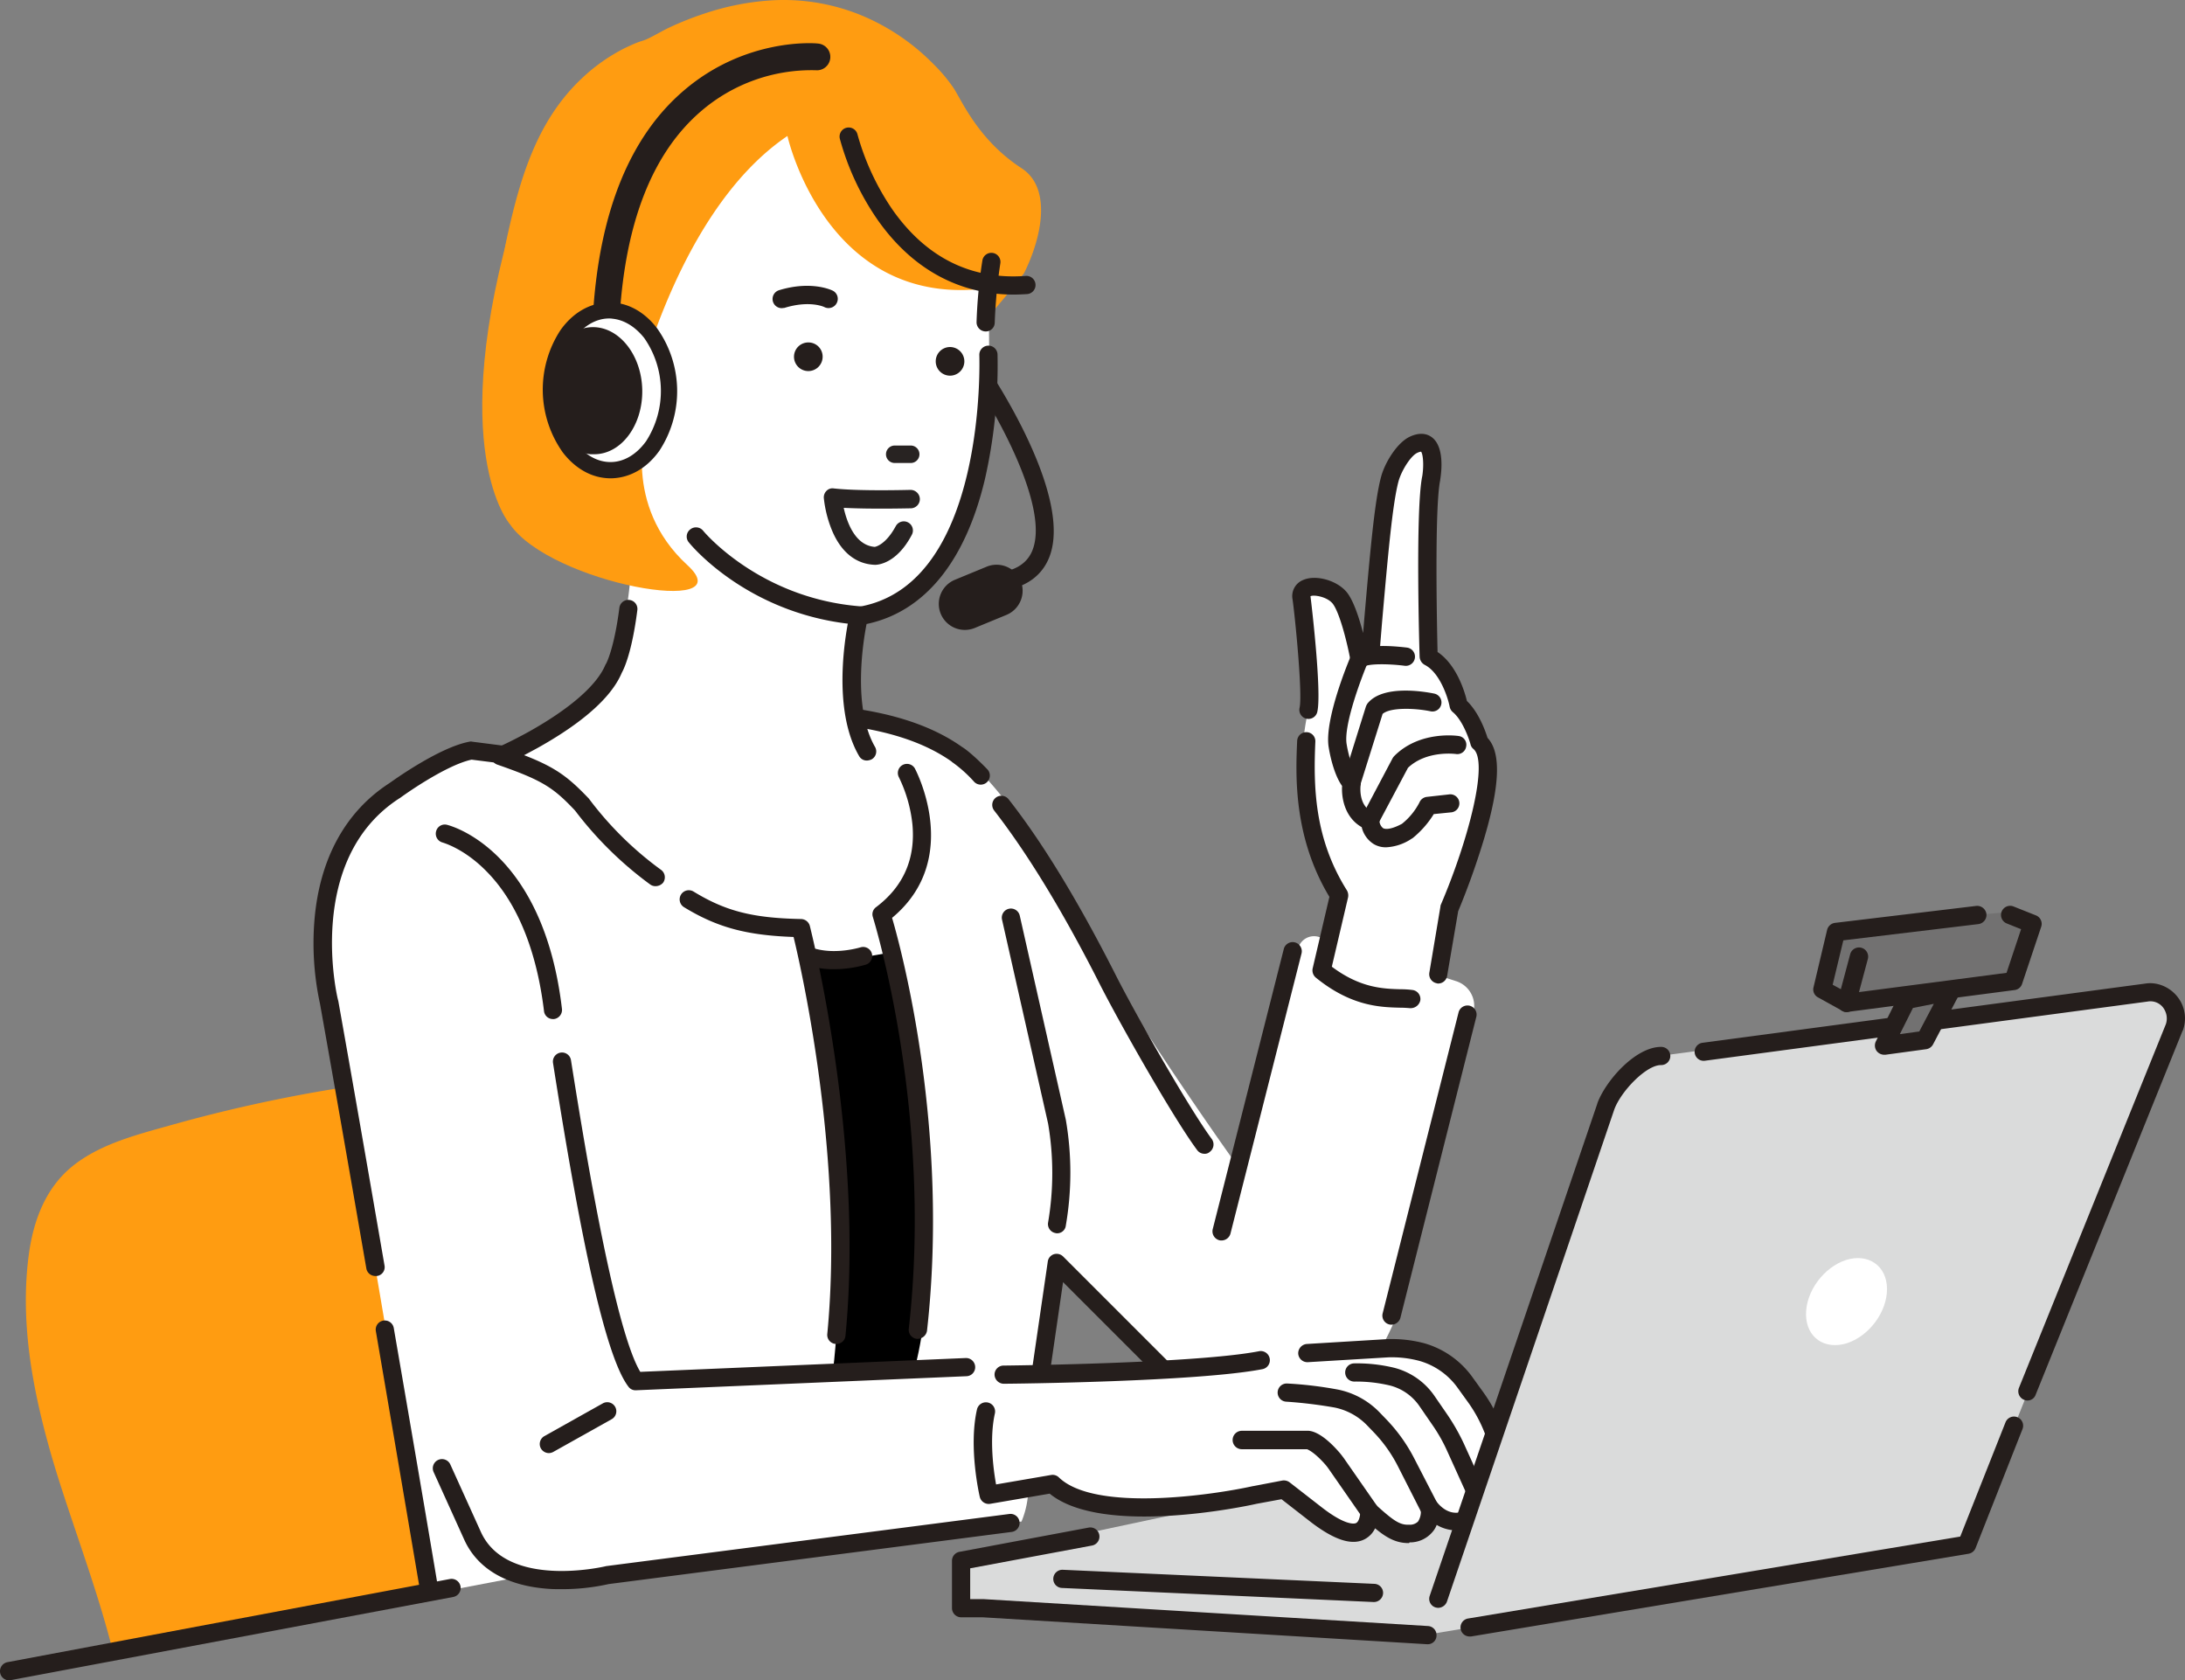 <svg xmlns="http://www.w3.org/2000/svg" width="580" height="446" viewBox="0 0 580 446">
  <rect x="0" y="0" width="580" height="446" fill="#808080" stroke="none"/>
  <g id="tele_spe" transform="translate(-217.732 -62.835)">
    <path id="パス_1146" data-name="パス 1146" d="M624.566,310.132l-8.433,3.476a6.923,6.923,0,0,1-9.012-3.8h0a6.923,6.923,0,0,1,3.8-9.012l8.433-3.476a6.923,6.923,0,0,1,9.012,3.8h0A6.946,6.946,0,0,1,624.566,310.132Z" transform="translate(-139.684 -84.088)" fill="#251e1c"/>
    <path id="パス_1147" data-name="パス 1147" d="M626.675,273.531a2.376,2.376,0,0,1-2.382-2.124,2.448,2.448,0,0,1,2.124-2.7c4.828-.579,7.853-2.382,9.334-5.6,5.214-11.458-9.977-37.85-16.286-46.991a2.41,2.41,0,0,1,3.991-2.7c.966,1.416,24.075,35.468,16.672,51.754-2.189,4.828-6.63,7.66-13.2,8.368Z" transform="translate(-144.147 -53.781)" fill="#251e1c"/>
    <path id="パス_1148" data-name="パス 1148" d="M622.093,703.589l117.992,7.145,135.5-33.859L864,657.5H773.944L616.3,691.037v12.552Z" transform="translate(-144.528 -213.937)" fill="#dadbdb"/>
    <path id="パス_1149" data-name="パス 1149" d="M439.352,190.782a57.522,57.522,0,0,1-4.248-6.115,60.575,60.575,0,0,1-8.433-26.714c-.772-10.557-1.867-21.178.386-31.477,3.6-16.543,8.111-31.67,20.019-42.871a48.048,48.048,0,0,1,11.329-7.982c1.223-.579,2.446-1.159,3.669-1.609.708-.257,1.48-.451,2.189-.772,1.867-.837,4.055-2.189,6.115-3.154a84.928,84.928,0,0,1,9.463-3.734,69.316,69.316,0,0,1,17.38-3.412,54.21,54.21,0,0,1,26.971,5.278,58.12,58.12,0,0,1,16.221,11.651,42.464,42.464,0,0,1,5.343,6.373c2.253,3.476,6.63,13.84,18.024,21.242,8.3,5.407,5.15,18.861.644,27.873C564.36,135.294,494.389,230.305,439.352,190.782Z" transform="translate(-74.871)" fill="#ff9c11"/>
    <path id="パス_1150" data-name="パス 1150" d="M355.529,551.271c-1.545-10.621-3.54-21.178-5.922-31.67-.451-1.931-1.223-3.669-3.283-4.313a13.7,13.7,0,0,1-1.738-.515,12.784,12.784,0,0,1-1.545-1.352,17.33,17.33,0,0,0-10.364-3.927,7.692,7.692,0,0,0-4.442,1.03,398.618,398.618,0,0,0-61.41,12.166c-8.69,2.446-18.217,4.828-25.491,10.428-7.467,5.729-10.814,14.419-12.1,23.5-2.382,17.123.579,34.374,5.15,50.917,4.57,16.736,12.874,37.271,17.38,55.938L359.2,642.163v-1.931C359.2,618.8,358.683,572.449,355.529,551.271Z" transform="translate(-3.797 -161.2)" fill="#ff9c11"/>
    <path id="パス_1151" data-name="パス 1151" d="M651.634,430.74l-36.369-11.716a4.354,4.354,0,0,0-5.6,3.154L595.5,482.365c-6.437-8.626-30.19-43.193-35.018-52.784-25.62-50.531-41.262-59.8-41.262-59.8-34.889-24.911-119.987.064-119.987.064l-9.076-1.159c-7.789,1.416-20.341,10.621-20.341,10.621-27.1,17.444-17.444,56.131-17.444,56.131C365.893,511.912,379.282,593.4,379.282,593.4l159.253-30.447,8.368-57.419,36.112,36.112c33.087,30.834,53.042-22.659,53.042-22.659L656.2,439.108A6.9,6.9,0,0,0,651.634,430.74Z" transform="translate(-47.377 -107.486)" fill="#fff"/>
    <path id="パス_1152" data-name="パス 1152" d="M363.422,506.951a2.417,2.417,0,0,1-2.382-2c-4.377-25.3-8.5-48.922-12.295-70.228a75.7,75.7,0,0,1-1.48-22.208c1.352-16.286,8.239-28.838,19.891-36.369,1.094-.772,13.26-9.527,21.242-11.007a1.569,1.569,0,0,1,.772,0l8.561,1.094a338.74,338.74,0,0,1,46.8-9.334c34.567-4.248,59.736-.966,74.67,9.656.579.322,2.832,1.931,6.695,5.922a2.413,2.413,0,0,1-3.476,3.347,35.235,35.235,0,0,0-5.793-5.214.138.138,0,0,1-.129-.129c-33.537-23.946-117.026.193-117.863.451a2.454,2.454,0,0,1-.966.064l-8.69-1.094c-7.145,1.545-18.861,10.042-18.989,10.171-.064,0-.064.064-.129.064-25.3,16.286-16.479,53.17-16.35,53.492a.236.236,0,0,0,.064.193c3.8,21.307,7.918,45,12.295,70.357a2.36,2.36,0,0,1-2,2.768Z" transform="translate(-46.065 -105.442)" fill="#251e1c"/>
    <path id="パス_1153" data-name="パス 1153" d="M387.537,684.382a2.417,2.417,0,0,1-2.382-2c-.064-.322-5.021-29.675-11.78-69.134a2.413,2.413,0,0,1,4.763-.772c6.823,39.524,11.78,68.877,11.78,69.134a2.4,2.4,0,0,1-2,2.768Z" transform="translate(-55.885 -197.176)" fill="#251e1c"/>
    <path id="パス_1154" data-name="パス 1154" d="M641.167,645.257h-.322a2.417,2.417,0,0,1-2.06-2.768l8.368-57.419a2.382,2.382,0,0,1,1.609-1.931,2.459,2.459,0,0,1,2.446.579l36.112,36.112a2.412,2.412,0,0,1-3.412,3.412l-32.7-32.7-7.66,52.655A2.415,2.415,0,0,1,641.167,645.257Z" transform="translate(-151.291 -187.403)" fill="#251e1c"/>
    <path id="パス_1155" data-name="パス 1155" d="M685.22,487.906a2.378,2.378,0,0,1-1.931-.966c-6.373-8.561-20.792-34.052-25.877-44.094-9.784-19.311-19.247-34.76-28-46.025a2.428,2.428,0,1,1,3.8-3.025c9.012,11.458,18.6,27.229,28.516,46.8,5.021,9.913,19.247,35.018,25.426,43.386a2.459,2.459,0,0,1-.515,3.412A1.936,1.936,0,0,1,685.22,487.906Z" transform="translate(-147.765 -118.836)" fill="#251e1c"/>
    <path id="パス_1156" data-name="パス 1156" d="M680.215,568.461a35.938,35.938,0,0,0-4.828-9.205l-2.832-3.927a21.187,21.187,0,0,0-11.522-8.175,30.207,30.207,0,0,0-9.205-1.03l-33.795,3.025c-15.449,3.025-57.29,3.734-66.431,3.862-.579-1.931-.9-3.09-.9-3.09l-99.067,4.442c-9.656-12.552-22.272-99.067-22.272-99.067-4.828-40.94-28.709-46.8-28.709-46.8L398.4,573.354l9.656,22.272c7.724,17.444,35.79,10.621,35.79,10.621l110.4-14.355a23.618,23.618,0,0,0,1.8-8.626l6.888-1.287c12.552,12.1,53.685,2.9,53.685,2.9l7.724-1.48,8.69,6.759c14.548,11.136,14.033-.966,14.033-.966,4.828,4.377,7.081,6.051,10.557,5.986,6.437-.129,5.407-6.952,5.407-6.952,3.6,4.442,7.66,3.991,9.463,3.412,3.862-1.223,2.639-8.239,2.639-8.239a6.053,6.053,0,0,0,6.373,1.352C684.979,583.46,682.4,574.448,680.215,568.461Z" transform="translate(-65.356 -125.22)" fill="#fff"/>
    <path id="パス_1157" data-name="パス 1157" d="M737.007,672.318c-3.347,0-5.858-1.416-8.883-3.927a6.283,6.283,0,0,1-2.768,2.9c-3.347,1.738-7.982.258-14.226-4.506l-7.853-6.115-6.63,1.223c-2.189.515-40.811,8.819-54.908-2.7l-15.771,2.7a2.444,2.444,0,0,1-2.768-1.8c-.129-.515-3.025-13.132-.772-23.174a2.437,2.437,0,1,1,4.763,1.03c-1.481,6.63-.386,14.87.322,18.8l14.612-2.51a2.375,2.375,0,0,1,2.06.644c9.527,9.205,40.425,4.763,51.5,2.317h.064l7.724-1.481a2.569,2.569,0,0,1,1.931.451l8.69,6.759c6.437,4.957,8.69,4.248,9.012,4.055.837-.451,1.094-2.253,1.094-3.025a2.4,2.4,0,0,1,1.416-2.253,2.461,2.461,0,0,1,2.639.386c4.635,4.184,6.373,5.471,8.883,5.343a3.065,3.065,0,0,0,2.382-.837,4.885,4.885,0,0,0,.708-3.347,2.506,2.506,0,0,1,1.416-2.575,2.39,2.39,0,0,1,2.832.708c2.7,3.347,5.471,3.09,6.888,2.575,1.223-.386,1.287-3.733.966-5.536a2.418,2.418,0,0,1,1.287-2.575,2.446,2.446,0,0,1,2.832.386,3.44,3.44,0,0,0,3.669.837c.386-.708.579-4.313-2.639-13.26a36.721,36.721,0,0,0-4.506-8.626l-2.832-3.927a18.812,18.812,0,0,0-10.171-7.274,28.186,28.186,0,0,0-8.368-.966L710.293,624.3a2.441,2.441,0,0,1-2.575-2.253,2.482,2.482,0,0,1,2.253-2.575l21.242-1.287a33.867,33.867,0,0,1,9.978,1.094,23.755,23.755,0,0,1,12.874,9.141l2.832,3.927a40.641,40.641,0,0,1,5.15,9.784c4.12,11.587,4.12,17.7-.064,19.376a8.869,8.869,0,0,1-4.7.451c-.451,4.57-2.961,6.051-4.377,6.5a10.4,10.4,0,0,1-8.432-.966,5.977,5.977,0,0,1-1.223,2,7.8,7.8,0,0,1-5.986,2.639A.24.24,0,0,1,737.007,672.318Z" transform="translate(-145.378 -199.917)" fill="#251e1c"/>
    <path id="パス_1158" data-name="パス 1158" d="M632.346,631.8a2.475,2.475,0,0,1-2.446-2.382,2.391,2.391,0,0,1,2.382-2.446c.515,0,50.789-.515,67.782-3.8a2.424,2.424,0,1,1,.9,4.763c-17.316,3.347-66.495,3.862-68.619,3.862Z" transform="translate(-148.166 -201.69)" fill="#251e1c"/>
    <path id="パス_1159" data-name="パス 1159" d="M764.705,679.815a2.471,2.471,0,0,1-2-1.03L753.891,666.1a14.148,14.148,0,0,0-.9-1.159c-2.961-3.347-4.57-3.927-4.828-4.055H730.846a2.446,2.446,0,1,1,0-4.892h17.38c1.159-.064,3.991.579,8.432,5.665.451.515.837,1.03,1.223,1.545l8.819,12.681a2.386,2.386,0,0,1-.579,3.347A1.846,1.846,0,0,1,764.705,679.815Zm-16.221-18.861Zm0,0Zm-.322,0Z" transform="translate(-183.472 -213.4)" fill="#251e1c"/>
    <path id="パス_1160" data-name="パス 1160" d="M787.33,671.9a2.5,2.5,0,0,1-2.189-1.352l-6.115-12.037a37.436,37.436,0,0,0-6.566-9.205l-1.674-1.738a16.549,16.549,0,0,0-8.626-4.7,120.514,120.514,0,0,0-12.745-1.545,2.416,2.416,0,1,1,.193-4.828,102.785,102.785,0,0,1,13.453,1.609,21.181,21.181,0,0,1,11.072,6.051l1.674,1.738a43.759,43.759,0,0,1,7.467,10.364l6.244,12.1a2.421,2.421,0,0,1-1.03,3.219A1.986,1.986,0,0,1,787.33,671.9Z" transform="translate(-190.2 -206.453)" fill="#251e1c"/>
    <path id="パス_1161" data-name="パス 1161" d="M809.372,664.114a2.38,2.38,0,0,1-2.189-1.416l-5.021-11.072a42.533,42.533,0,0,0-3.991-7.081l-3.412-4.957a13.555,13.555,0,0,0-7.918-5.536,38.816,38.816,0,0,0-9.334-1.03,2.416,2.416,0,0,1-.193-4.828A42.216,42.216,0,0,1,788,629.353a18.57,18.57,0,0,1,10.75,7.531l3.412,4.957a54.947,54.947,0,0,1,4.442,7.853l5.021,11.072a2.424,2.424,0,0,1-1.223,3.219A5.631,5.631,0,0,1,809.372,664.114Z" transform="translate(-200.207 -203.492)" fill="#251e1c"/>
    <path id="パス_1162" data-name="パス 1162" d="M521.106,277.059c-6.051-13.84-.579-30.19-.579-30.19,36.82-7.145,34.374-69.392,34.374-69.392-.129-16.479,0-18.217,0-18.217-43.257,5.986-53.556-40.36-53.556-40.36-31.477,21.307-42.227,76.215-42.227,76.215l.644,15.964A139.637,139.637,0,0,1,455,261.159c-5.15,12.552-30,23.238-30,23.238,22.465,2.7,44.094,20.084,44.094,20.084,27.036,26.392,57.483,22.465,57.483,22.465,31.349-6.63,4.184-43.9,4.184-43.9Z" transform="translate(-74.591 -19.975)" fill="#fff"/>
    <path id="パス_1163" data-name="パス 1163" d="M612.895,210.526a3.8,3.8,0,1,1-3.669-3.927A3.809,3.809,0,0,1,612.895,210.526Z" transform="translate(-139.181 -51.654)" fill="#251e1c"/>
    <path id="パス_1164" data-name="パス 1164" d="M554.195,208.626a3.8,3.8,0,1,1-3.669-3.927A3.767,3.767,0,0,1,554.195,208.626Z" transform="translate(-118.101 -50.972)" fill="#251e1c"/>
    <path id="パス_1165" data-name="パス 1165" d="M587.017,247.4h4.248a2.317,2.317,0,0,1,0,4.635h-4.248a2.317,2.317,0,0,1,0-4.635Z" transform="translate(-131.786 -66.311)" fill="#282322"/>
    <path id="パス_1166" data-name="パス 1166" d="M548.052,307.194h-.193c-28.9-2.317-44.416-21.049-45.06-21.886a2.389,2.389,0,0,1,.386-3.412,2.438,2.438,0,0,1,3.412.322h0c.129.193,14.934,17.959,41.712,20.084a2.378,2.378,0,0,1,2.189,2.575A2.506,2.506,0,0,1,548.052,307.194Z" transform="translate(-102.238 -78.541)" fill="#251e1c"/>
    <path id="パス_1167" data-name="パス 1167" d="M474.363,278.208h-.193a2.4,2.4,0,0,1-2.253-2.575,135.456,135.456,0,0,0-.129-20.47l-6.051-10.943a2.42,2.42,0,0,1,4.248-2.317l6.308,11.394a2.847,2.847,0,0,1,.322.966,135.992,135.992,0,0,1,.193,21.757A2.448,2.448,0,0,1,474.363,278.208Z" transform="translate(-88.962 -63.926)" fill="#251e1c"/>
    <path id="パス_1168" data-name="パス 1168" d="M464.876,387.543a2.317,2.317,0,0,1-1.416-.451,96.311,96.311,0,0,1-19.955-19.633c-5.665-5.986-8.5-7.982-20.6-12.166A2.339,2.339,0,0,1,421.3,353.1a2.3,2.3,0,0,1,1.481-2.317c.064,0,3.733-1.609,8.5-4.248,10.814-6.051,18.024-12.295,20.277-17.7a1.407,1.407,0,0,1,.193-.322s2.124-3.8,3.54-14.87a2.4,2.4,0,1,1,4.763.644c-1.416,11.136-3.54,15.578-4.12,16.608-3.412,8.175-14.033,15.32-22.337,19.955-1.287.708-2.51,1.352-3.6,1.931,8.5,3.283,11.844,5.922,17.187,11.522.064.064.129.193.193.257a90.109,90.109,0,0,0,18.989,18.668,2.45,2.45,0,0,1,.515,3.412A2.639,2.639,0,0,1,464.876,387.543Z" transform="translate(-73.143 -89.506)" fill="#251e1c"/>
    <path id="パス_1169" data-name="パス 1169" d="M573.227,316.337a2.307,2.307,0,0,1-2.06-1.223c-7.982-13.711-2.7-36.691-2.446-37.721a2.33,2.33,0,0,1,2-1.8c34.567-5.472,32.378-66.3,32.378-66.881a2.416,2.416,0,0,1,4.828-.193,136.326,136.326,0,0,1-3.347,33.151c-5.214,21.95-16.093,35.211-31.413,38.429-1.03,5.214-3.669,22.4,2.253,32.636a2.412,2.412,0,0,1-.9,3.283A3.167,3.167,0,0,1,573.227,316.337Z" transform="translate(-125.407 -51.641)" fill="#251e1c"/>
    <path id="パス_1170" data-name="パス 1170" d="M611.88,159.749c-14.612,0-27.036-6.823-36.176-19.826a69.962,69.962,0,0,1-10.042-21.564,2.412,2.412,0,1,1,4.7-1.094,66.92,66.92,0,0,0,9.334,20.019c8.948,12.681,20.856,18.6,35.34,17.509a2.419,2.419,0,0,1,.322,4.828C614.2,159.684,613.039,159.749,611.88,159.749Z" transform="translate(-125.005 -18.726)" fill="#251e1c"/>
    <path id="パス_1171" data-name="パス 1171" d="M624.646,187.977h0a2.445,2.445,0,0,1-2.446-2.446,132.357,132.357,0,0,1,1.545-16.35,2.413,2.413,0,1,1,4.763.772,137.393,137.393,0,0,0-1.48,15.706A2.363,2.363,0,0,1,624.646,187.977Z" transform="translate(-145.248 -37.17)" fill="#251e1c"/>
    <path id="パス_1172" data-name="パス 1172" d="M647.374,525.79a1.257,1.257,0,0,1-.451-.064,2.424,2.424,0,0,1-1.931-2.832,78.252,78.252,0,0,0,0-26.2l-12.23-54.136a2.412,2.412,0,1,1,4.7-1.094l12.23,54.2a82.448,82.448,0,0,1,0,28.066A2.3,2.3,0,0,1,647.374,525.79Z" transform="translate(-149.041 -135.618)" fill="#251e1c"/>
    <path id="パス_1173" data-name="パス 1173" d="M443.753,657.724a2.484,2.484,0,0,1-2.124-1.223,2.412,2.412,0,0,1,.9-3.283l15.513-8.69a2.407,2.407,0,1,1,2.382,4.184l-15.513,8.69A2.623,2.623,0,0,1,443.753,657.724Z" transform="translate(-80.308 -209.204)" fill="#251e1c"/>
    <path id="パス_1174" data-name="パス 1174" d="M856.3,505.269,808.6,645.6l144.255-24.01,55.1-137.753a6.893,6.893,0,0,0-7.4-9.269L871.04,491.88C865.5,491.816,858.23,500.12,856.3,505.269Z" transform="translate(-213.043 -148.735)" fill="#dadbdb"/>
    <path id="パス_1175" data-name="パス 1175" d="M1008.8,581.495a2.272,2.272,0,0,1-.9-.193,2.444,2.444,0,0,1-1.352-3.154l39.009-96.556a4.7,4.7,0,0,0-.257-3.6,4.235,4.235,0,0,0-4.635-2.382L923.19,491.311a2.4,2.4,0,1,1-.644-4.763l117.477-15.706a8.556,8.556,0,0,1,3.862.258,9.578,9.578,0,0,1,5.729,4.763,9.27,9.27,0,0,1,.45,7.4.063.063,0,0,1-.064.064l-39.009,96.62A2.279,2.279,0,0,1,1008.8,581.495Z" transform="translate(-252.899 -146.937)" fill="#251e1c"/>
    <path id="パス_1176" data-name="パス 1176" d="M826.266,708.457a2.4,2.4,0,0,1-.386-4.763l130.673-21.757,12.037-30.383a2.427,2.427,0,0,1,4.506,1.8l-12.488,31.67a2.45,2.45,0,0,1-1.867,1.481l-132.024,21.95Z" transform="translate(-218.479 -211.272)" fill="#251e1c"/>
    <path id="パス_1177" data-name="パス 1177" d="M812.374,646.59a3.233,3.233,0,0,1-.772-.129,2.39,2.39,0,0,1-1.481-3.09L854.6,512.763V512.7c2.189-5.986,10.106-15,16.93-15h.064a2.414,2.414,0,0,1-.064,4.828h-.064c-3.862,0-10.557,6.888-12.359,11.78L814.691,644.916A2.538,2.538,0,0,1,812.374,646.59Z" transform="translate(-212.867 -157.001)" fill="#251e1c"/>
    <path id="パス_1178" data-name="パス 1178" d="M220.157,743.983a2.436,2.436,0,0,1-.451-4.828l117.477-22.079a2.424,2.424,0,0,1,.9,4.763L220.608,743.918A.954.954,0,0,1,220.157,743.983Z" transform="translate(0 -235.147)" fill="#251e1c"/>
    <path id="パス_1179" data-name="パス 1179" d="M739.461,721.86h-.129l-82.716-3.734a2.392,2.392,0,0,1-2.317-2.51,2.431,2.431,0,0,1,2.51-2.317l82.716,3.734a2.392,2.392,0,0,1,2.317,2.51A2.451,2.451,0,0,1,739.461,721.86Z" transform="translate(-156.976 -233.816)" fill="#251e1c"/>
    <path id="パス_1180" data-name="パス 1180" d="M738.731,726.838H738.6l-117.927-7.145h-5.729a2.445,2.445,0,0,1-2.446-2.446V704.694a2.416,2.416,0,0,1,2-2.382l34.31-6.437a2.424,2.424,0,0,1,.9,4.763l-32.378,6.051v8.175h3.54L738.86,722.01a2.4,2.4,0,0,1,2.253,2.575A2.31,2.31,0,0,1,738.731,726.838Z" transform="translate(-142.065 -227.594)" fill="#251e1c"/>
    <path id="パス_1181" data-name="パス 1181" d="M987.9,592.213c.064,6.115-4.7,12.552-10.621,14.483-5.922,1.867-10.814-1.481-10.879-7.6s4.7-12.552,10.621-14.483C982.943,582.751,987.835,586.162,987.9,592.213Z" transform="translate(-269.266 -187.353)" fill="#fff"/>
    <path id="パス_1182" data-name="パス 1182" d="M572.641,285.459h-.129c-5.085-.193-9.076-3.476-11.458-9.4a31.2,31.2,0,0,1-2.06-8.3,2.425,2.425,0,0,1,.708-1.931,2.182,2.182,0,0,1,1.931-.644c6.823.772,20.148.386,20.341.386a2.486,2.486,0,0,1,2.51,2.382,2.445,2.445,0,0,1-2.382,2.51c-.515,0-10.492.257-17.831-.129.837,3.8,3.025,9.977,8.239,10.364.451-.064,3.025-.772,5.6-5.536a2.42,2.42,0,0,1,4.249,2.317c-4.055,7.724-9.076,7.982-9.72,7.982Z" transform="translate(-122.58 -72.711)" fill="#282322"/>
    <path id="パス_1183" data-name="パス 1183" d="M540.159,186.617a2.437,2.437,0,0,1-.708-4.763c8.626-2.639,14.033,0,14.29.129a2.422,2.422,0,0,1,1.03,3.283,2.446,2.446,0,0,1-3.219,1.094c-.193-.129-4.055-1.867-10.686.193C540.61,186.552,540.352,186.617,540.159,186.617Z" transform="translate(-114.934 -41.989)" fill="#251e1c"/>
    <path id="パス_1184" data-name="パス 1184" d="M431.463,702.185c-1.03,0-2.06,0-3.09-.064-11.394-.708-19.311-5.278-22.852-13.26l-8.046-17.766a2.435,2.435,0,1,1,4.442-2l8.046,17.766c6.823,15.385,32.765,9.334,33.022,9.269.064,0,.193-.064.258-.064l107.049-13.84a2.4,2.4,0,1,1,.644,4.763l-106.984,13.84A56.563,56.563,0,0,1,431.463,702.185Z" transform="translate(-64.643 -217.552)" fill="#251e1c"/>
    <path id="パス_1185" data-name="パス 1185" d="M429.386,456.221A2.376,2.376,0,0,1,427,454.1c-1.352-11.2-5.021-26.714-15.256-37.078-6.051-6.18-11.587-7.6-11.651-7.66a2.416,2.416,0,0,1-1.738-2.961,2.379,2.379,0,0,1,2.9-1.738c1.03.257,25.555,6.695,30.512,48.857a2.449,2.449,0,0,1-2.124,2.7Z" transform="translate(-64.864 -122.908)" fill="#251e1c"/>
    <path id="パス_1186" data-name="パス 1186" d="M461.1,206.69s-6.5,20.985,10.879,36.949c15.127,13.84-36.241,5.085-47.119-10.879,0,0-17.38-19.569,1.481-83.36Z" transform="translate(-71.812 -30.842)" fill="#ff9c11"/>
    <path id="パス_1187" data-name="パス 1187" d="M467.1,155.992h-.257a3.594,3.594,0,0,1-3.347-3.8c1.738-26.971,9.849-46.862,24.139-59.028,16.415-14.033,34.825-12.552,35.6-12.424a3.555,3.555,0,0,1-.644,7.081h0A44.971,44.971,0,0,0,492.141,98.7c-12.745,10.943-19.955,29.1-21.564,54.007A3.423,3.423,0,0,1,467.1,155.992Z" transform="translate(-88.329 -6.343)" fill="#251e1c"/>
    <g id="グループ_169" data-name="グループ 169" transform="translate(361.807 143.114)">
      <path id="パス_1188" data-name="パス 1188" d="M477.245,212.454c.257,11.715-6.566,21.307-15.256,21.5s-15.9-9.141-16.093-20.856c-.257-11.715,6.566-21.307,15.256-21.5C469.778,191.405,476.987,200.739,477.245,212.454Z" transform="translate(-443.765 -189.405)" fill="#fff"/>
      <path id="パス_1189" data-name="パス 1189" d="M459.268,234.8c-4.248-.386-8.239-2.768-11.329-6.759a28.824,28.824,0,0,1-.644-32.507c3.283-4.635,7.789-7.21,12.681-7.338s9.462,2.317,12.939,6.823a28.824,28.824,0,0,1,.644,32.507c-3.283,4.635-7.789,7.21-12.681,7.338A12.926,12.926,0,0,1,459.268,234.8Zm1.867-42.292a6.246,6.246,0,0,0-1.094-.064c-3.476.064-6.759,2.06-9.269,5.536a24.563,24.563,0,0,0,.515,27.422c2.639,3.412,5.986,5.214,9.462,5.15s6.759-2.06,9.269-5.536A24.562,24.562,0,0,0,469.5,197.6C467.121,194.634,464.225,192.832,461.135,192.51Z" transform="translate(-442.589 -188.193)" fill="#251e1c"/>
    </g>
    <g id="グループ_170" data-name="グループ 170" transform="translate(362.397 149.663)">
      <ellipse id="楕円形_1" data-name="楕円形 1" cx="11.329" cy="15.32" rx="11.329" ry="15.32" transform="matrix(1, -0.02, 0.02, 1, 1.243, 1.779)" fill="#251e1c"/>
      <path id="パス_1190" data-name="パス 1190" d="M455.535,232.129a11.8,11.8,0,0,1-8.175-4.892,19.8,19.8,0,0,1-3.862-11.715c-.193-9.334,5.472-16.994,12.552-17.123s13.067,7.338,13.26,16.608h0c.193,9.334-5.472,16.994-12.552,17.123Zm1.352-30.64a3.626,3.626,0,0,0-.837,0c-5.407.129-9.656,6.373-9.527,13.968a16.542,16.542,0,0,0,3.219,9.849,8.5,8.5,0,0,0,6.888,3.734c5.407-.129,9.656-6.373,9.527-13.968C466.027,207.862,461.972,202,456.886,201.489Z" transform="translate(-443.493 -198.397)" fill="#251e1c"/>
    </g>
    <path id="パス_1191" data-name="パス 1191" d="M553.9,461.6l20.985-3.6s17.38,67.4,6.5,110.138l-21.757.708C559.693,568.846,566.9,507.244,553.9,461.6Z" transform="translate(-120.764 -142.35)"/>
    <path id="パス_1192" data-name="パス 1192" d="M540.955,552.645H540.7a2.4,2.4,0,0,1-2.189-2.639c4.442-46.025-6.566-95.526-8.948-105.375-12.617-.451-20.341-2.575-29.1-7.918a2.429,2.429,0,0,1,2.575-4.12c8.433,5.15,15.578,7.016,28.516,7.274a2.473,2.473,0,0,1,2.317,1.8c.129.579,14.548,56.839,9.462,108.851A2.376,2.376,0,0,1,540.955,552.645Z" transform="translate(-101.178 -133.105)" fill="#251e1c"/>
    <path id="パス_1193" data-name="パス 1193" d="M591.141,532.6h-.258a2.412,2.412,0,0,1-2.124-2.7c6.566-57.8-9.4-108.722-9.527-109.237a2.321,2.321,0,0,1,.837-2.639c7.274-5.471,10.492-12.874,9.656-21.95a37.272,37.272,0,0,0-3.6-12.552,2.42,2.42,0,0,1,4.248-2.317c.129.258,12.81,24.01-6.051,39.652,2.7,9.205,15.256,56.517,9.269,109.623A2.548,2.548,0,0,1,591.141,532.6Z" transform="translate(-129.792 -114.408)" fill="#251e1c"/>
    <path id="パス_1194" data-name="パス 1194" d="M468.936,588.954a2.294,2.294,0,0,1-1.931-.966c-7.21-9.4-14.483-50.853-20.019-85.935a2.413,2.413,0,0,1,4.763-.772c2.832,17.766,11.2,70.808,18.41,82.781l86.385-3.669a2.431,2.431,0,0,1,2.51,2.317,2.392,2.392,0,0,1-2.317,2.51L469,588.954Z" transform="translate(-82.463 -157.111)" fill="#251e1c"/>
    <path id="パス_1195" data-name="パス 1195" d="M557.947,460.995a22.351,22.351,0,0,1-7.724-1.287,2.381,2.381,0,0,1-1.416-3.09,2.332,2.332,0,0,1,3.09-1.416c6.051,2.189,13,0,13.067,0a2.4,2.4,0,1,1,1.481,4.57A30.811,30.811,0,0,1,557.947,460.995Z" transform="translate(-118.853 -140.911)" fill="#251e1c"/>
    <g id="グループ_171" data-name="グループ 171" transform="translate(699.058 303.224)">
      <path id="パス_1196" data-name="パス 1196" d="M1022.6,440.7l6.308,3.154-5.085,15.191L979.6,464.839l-6.5-3.6,3.6-15.256,37.528-4.506Z" transform="translate(-970.711 -439.041)" fill="#727171"/>
      <path id="パス_1197" data-name="パス 1197" d="M978.279,466.367a2.409,2.409,0,0,1-1.159-.322l-6.5-3.6a2.386,2.386,0,0,1-1.159-2.7l3.6-15.191a2.475,2.475,0,0,1,2.06-1.867l37.528-4.506a2.486,2.486,0,0,1,2.7,2.124,2.449,2.449,0,0,1-2.124,2.7l-35.855,4.313-2.832,11.78,4.248,2.317,41.905-5.471,3.862-11.587-3.862-1.545a2.427,2.427,0,0,1,1.8-4.506l5.986,2.382a2.419,2.419,0,0,1,1.416,3.025l-5.085,15.191a2.367,2.367,0,0,1-2,1.609L978.6,466.3A.581.581,0,0,1,978.279,466.367Z" transform="translate(-969.389 -438.123)" fill="#251e1c"/>
    </g>
    <g id="グループ_172" data-name="グループ 172" transform="translate(715.424 323.557)">
      <path id="パス_1198" data-name="パス 1198" d="M998.6,487.99l6.051-12.1,11.587-2.189-6.759,12.874Z" transform="translate(-996.163 -471.205)" fill="#727171"/>
      <path id="パス_1199" data-name="パス 1199" d="M997.251,489.055a2.564,2.564,0,0,1-2-1.03,2.5,2.5,0,0,1-.193-2.51l6.051-12.166a2.263,2.263,0,0,1,1.738-1.287l11.587-2.189a2.312,2.312,0,0,1,2.382.966,2.347,2.347,0,0,1,.193,2.575l-6.759,12.874a2.48,2.48,0,0,1-1.8,1.287l-10.879,1.48Zm7.66-12.424-3.476,6.952,5.15-.708,3.862-7.338Z" transform="translate(-994.814 -469.824)" fill="#251e1c"/>
    </g>
    <path id="パス_1200" data-name="パス 1200" d="M981.841,472.518a2.414,2.414,0,0,1-.644-.064,2.446,2.446,0,0,1-1.738-2.961l3.283-12.295a2.428,2.428,0,1,1,4.7,1.223l-3.283,12.295A2.414,2.414,0,0,1,981.841,472.518Z" transform="translate(-273.893 -141.072)" fill="#251e1c"/>
    <path id="パス_1201" data-name="パス 1201" d="M722.377,532.671a1.784,1.784,0,0,1-.579-.064,2.446,2.446,0,0,1-1.738-2.961L738.92,455.3a2.428,2.428,0,1,1,4.7,1.223l-18.861,74.348A2.472,2.472,0,0,1,722.377,532.671Z" transform="translate(-180.409 -140.592)" fill="#251e1c"/>
    <path id="パス_1202" data-name="パス 1202" d="M792.777,564.507a1.782,1.782,0,0,1-.579-.064,2.416,2.416,0,0,1-1.738-2.961L810.608,481.6a2.446,2.446,0,0,1,2.961-1.738,2.416,2.416,0,0,1,1.738,2.961L795.159,562.7A2.472,2.472,0,0,1,792.777,564.507Z" transform="translate(-205.7 -150.08)" fill="#251e1c"/>
    <path id="パス_1203" data-name="パス 1203" d="M762.158,386.974l4.7-19.955c-16.543-26.328-7.081-53.235-7.081-53.235,1.03-4.313-2.382-22.723-2.9-26.07-.644-4.442,7.338-3.476,10.171,0,3.025,3.669,5.278,16.286,5.278,16.286l3.09-3.669c1.8-22.079,3.09-37.206,4.957-44.158.9-3.347,3.733-7.853,6.244-9.076,6.823-3.219,4.763,8.754,4.763,8.754-1.867,8.561-.708,47.506-.708,47.506,6.115,3.09,7.982,12.874,7.982,12.874,3.669,3.09,5.536,9.784,5.536,9.784,7.982,6.759-7.982,44.094-7.982,44.094l-2.961,17.638-1.159,6.888a20.524,20.524,0,0,1-6.115,0C781.147,393.99,773.423,392.188,762.158,386.974Z" transform="translate(-193.723 -66.268)" fill="#fff"/>
    <path id="パス_1204" data-name="パス 1204" d="M791.955,388.844a.816.816,0,0,1-.386-.064,2.453,2.453,0,0,1-2-2.768l2.961-17.638a1.212,1.212,0,0,1,.129-.515c7.338-17.187,12.681-37.85,8.626-41.262a2.234,2.234,0,0,1-.772-1.223c-.451-1.674-2.189-6.5-4.7-8.561a2.474,2.474,0,0,1-.837-1.416c-.451-2.382-2.575-9.076-6.63-11.136A2.582,2.582,0,0,1,787,302.137c-.064-1.609-1.159-39.2.708-48.021.451-2.9.193-5.793-.322-6.437a3.079,3.079,0,0,0-1.03.322c-1.674.772-4.12,4.57-4.957,7.531-1.609,5.986-2.832,19.891-4.377,37.464l-.515,6.308a2.562,2.562,0,0,1-.579,1.352l-3.09,3.669a2.385,2.385,0,0,1-4.184-1.159c-.837-4.635-2.9-12.874-4.763-15.191-1.481-1.8-4.957-2.382-5.858-1.931v.064c.258,1.931,3.025,25.491,1.8,30.64a2.412,2.412,0,0,1-4.7-1.094c.837-3.6-1.223-24.4-1.867-28.774a4.6,4.6,0,0,1,2.832-5.15c3.412-1.481,9.012.129,11.587,3.283,1.8,2.253,3.283,6.888,4.313,10.814l.257-3.154c1.545-17.831,2.768-31.864,4.506-38.3,1.03-3.862,4.248-9.012,7.531-10.621,2.961-1.416,4.892-.708,5.987.129,3.347,2.575,2.51,9.205,2.189,11.2v.129c-1.352,6.308-1.03,31.864-.708,45.639,5.085,3.412,7.21,10.557,7.789,13,3.154,3.025,4.892,7.918,5.472,9.784,3.6,3.862,3.347,12.359-.837,26.521a200.713,200.713,0,0,1-6.952,19.5l-2.961,17.316A2.415,2.415,0,0,1,791.955,388.844Z" transform="translate(-192.432 -64.963)" fill="#251e1c"/>
    <path id="パス_1205" data-name="パス 1205" d="M785.186,439.652h-.258c-.772-.064-1.738-.129-2.768-.129-5.15-.129-12.874-.386-22.208-7.982a2.508,2.508,0,0,1-.837-2.446l4.442-18.989C753.9,394.078,754.61,377.6,755,368.716a2.431,2.431,0,0,1,2.51-2.317,2.392,2.392,0,0,1,2.317,2.51c-.515,11.844-.322,25.62,8.368,39.459a2.714,2.714,0,0,1,.322,1.867l-4.313,18.41c7.531,5.665,13.647,5.858,18.153,5.986a24.724,24.724,0,0,1,3.219.193,2.412,2.412,0,0,1,2.124,2.7A2.607,2.607,0,0,1,785.186,439.652Z" transform="translate(-192.942 -109.231)" fill="#251e1c"/>
    <path id="パス_1206" data-name="パス 1206" d="M779.572,336.337a2.378,2.378,0,0,1-1.931-.966,2.459,2.459,0,0,1,.515-3.412c2.9-2.189,10.75-1.48,13.968-1.094a2.431,2.431,0,1,1-.579,4.828c-4.57-.579-9.462-.515-10.492.129A2.579,2.579,0,0,1,779.572,336.337Z" transform="translate(-200.931 -96.149)" fill="#251e1c"/>
    <path id="パス_1207" data-name="パス 1207" d="M783.363,384.529a6.236,6.236,0,0,1-3.283-.837,7.216,7.216,0,0,1-3.219-4.506c-4.506-2.575-5.407-7.724-5.214-10.943-2.317-3.219-3.347-8.948-3.54-10.171-1.287-7.21,5.214-22.852,5.987-24.59a2.409,2.409,0,1,1,4.442,1.867c-1.867,4.442-6.566,16.93-5.665,21.886.451,2.768,1.674,7.21,3.025,8.5a2.614,2.614,0,0,1,.708,2.124c-.064.193-.837,5.793,3.412,7.467a2.53,2.53,0,0,1,1.545,2.124,2.664,2.664,0,0,0,.966,2c.322.193,1.674.644,5.021-1.159a17.512,17.512,0,0,0,4.635-5.665,2.423,2.423,0,0,1,2-1.48l5.793-.644a2.4,2.4,0,1,1,.515,4.763l-4.506.451a25.251,25.251,0,0,1-5.6,6.373c-.129.064-.193.129-.322.193A13.273,13.273,0,0,1,783.363,384.529Z" transform="translate(-197.665 -96.807)" fill="#251e1c"/>
    <path id="パス_1208" data-name="パス 1208" d="M783.849,392.684a2.525,2.525,0,0,1-1.159-.258,2.5,2.5,0,0,1-1.03-3.283l8.24-15.578a3.536,3.536,0,0,1,.451-.579c6.759-6.759,16.672-5.343,17.058-5.278a2.329,2.329,0,0,1,2,2.768,2.372,2.372,0,0,1-2.768,2c-.129,0-7.724-1.03-12.681,3.669L785.845,391.4A2.2,2.2,0,0,1,783.849,392.684Z" transform="translate(-202.484 -109.521)" fill="#251e1c"/>
    <path id="パス_1209" data-name="パス 1209" d="M776.259,375.967a2.736,2.736,0,0,1-.708-.129,2.416,2.416,0,0,1-1.609-3.025l6.115-19.569a4.326,4.326,0,0,1,.386-.772c4.055-5.214,15.449-3.154,17.7-2.7a2.4,2.4,0,1,1-.966,4.7c-4.055-.837-10.621-1.094-12.681.708l-5.986,19.054A2.267,2.267,0,0,1,776.259,375.967Z" transform="translate(-199.759 -102.856)" fill="#251e1c"/>
  </g>
</svg>
